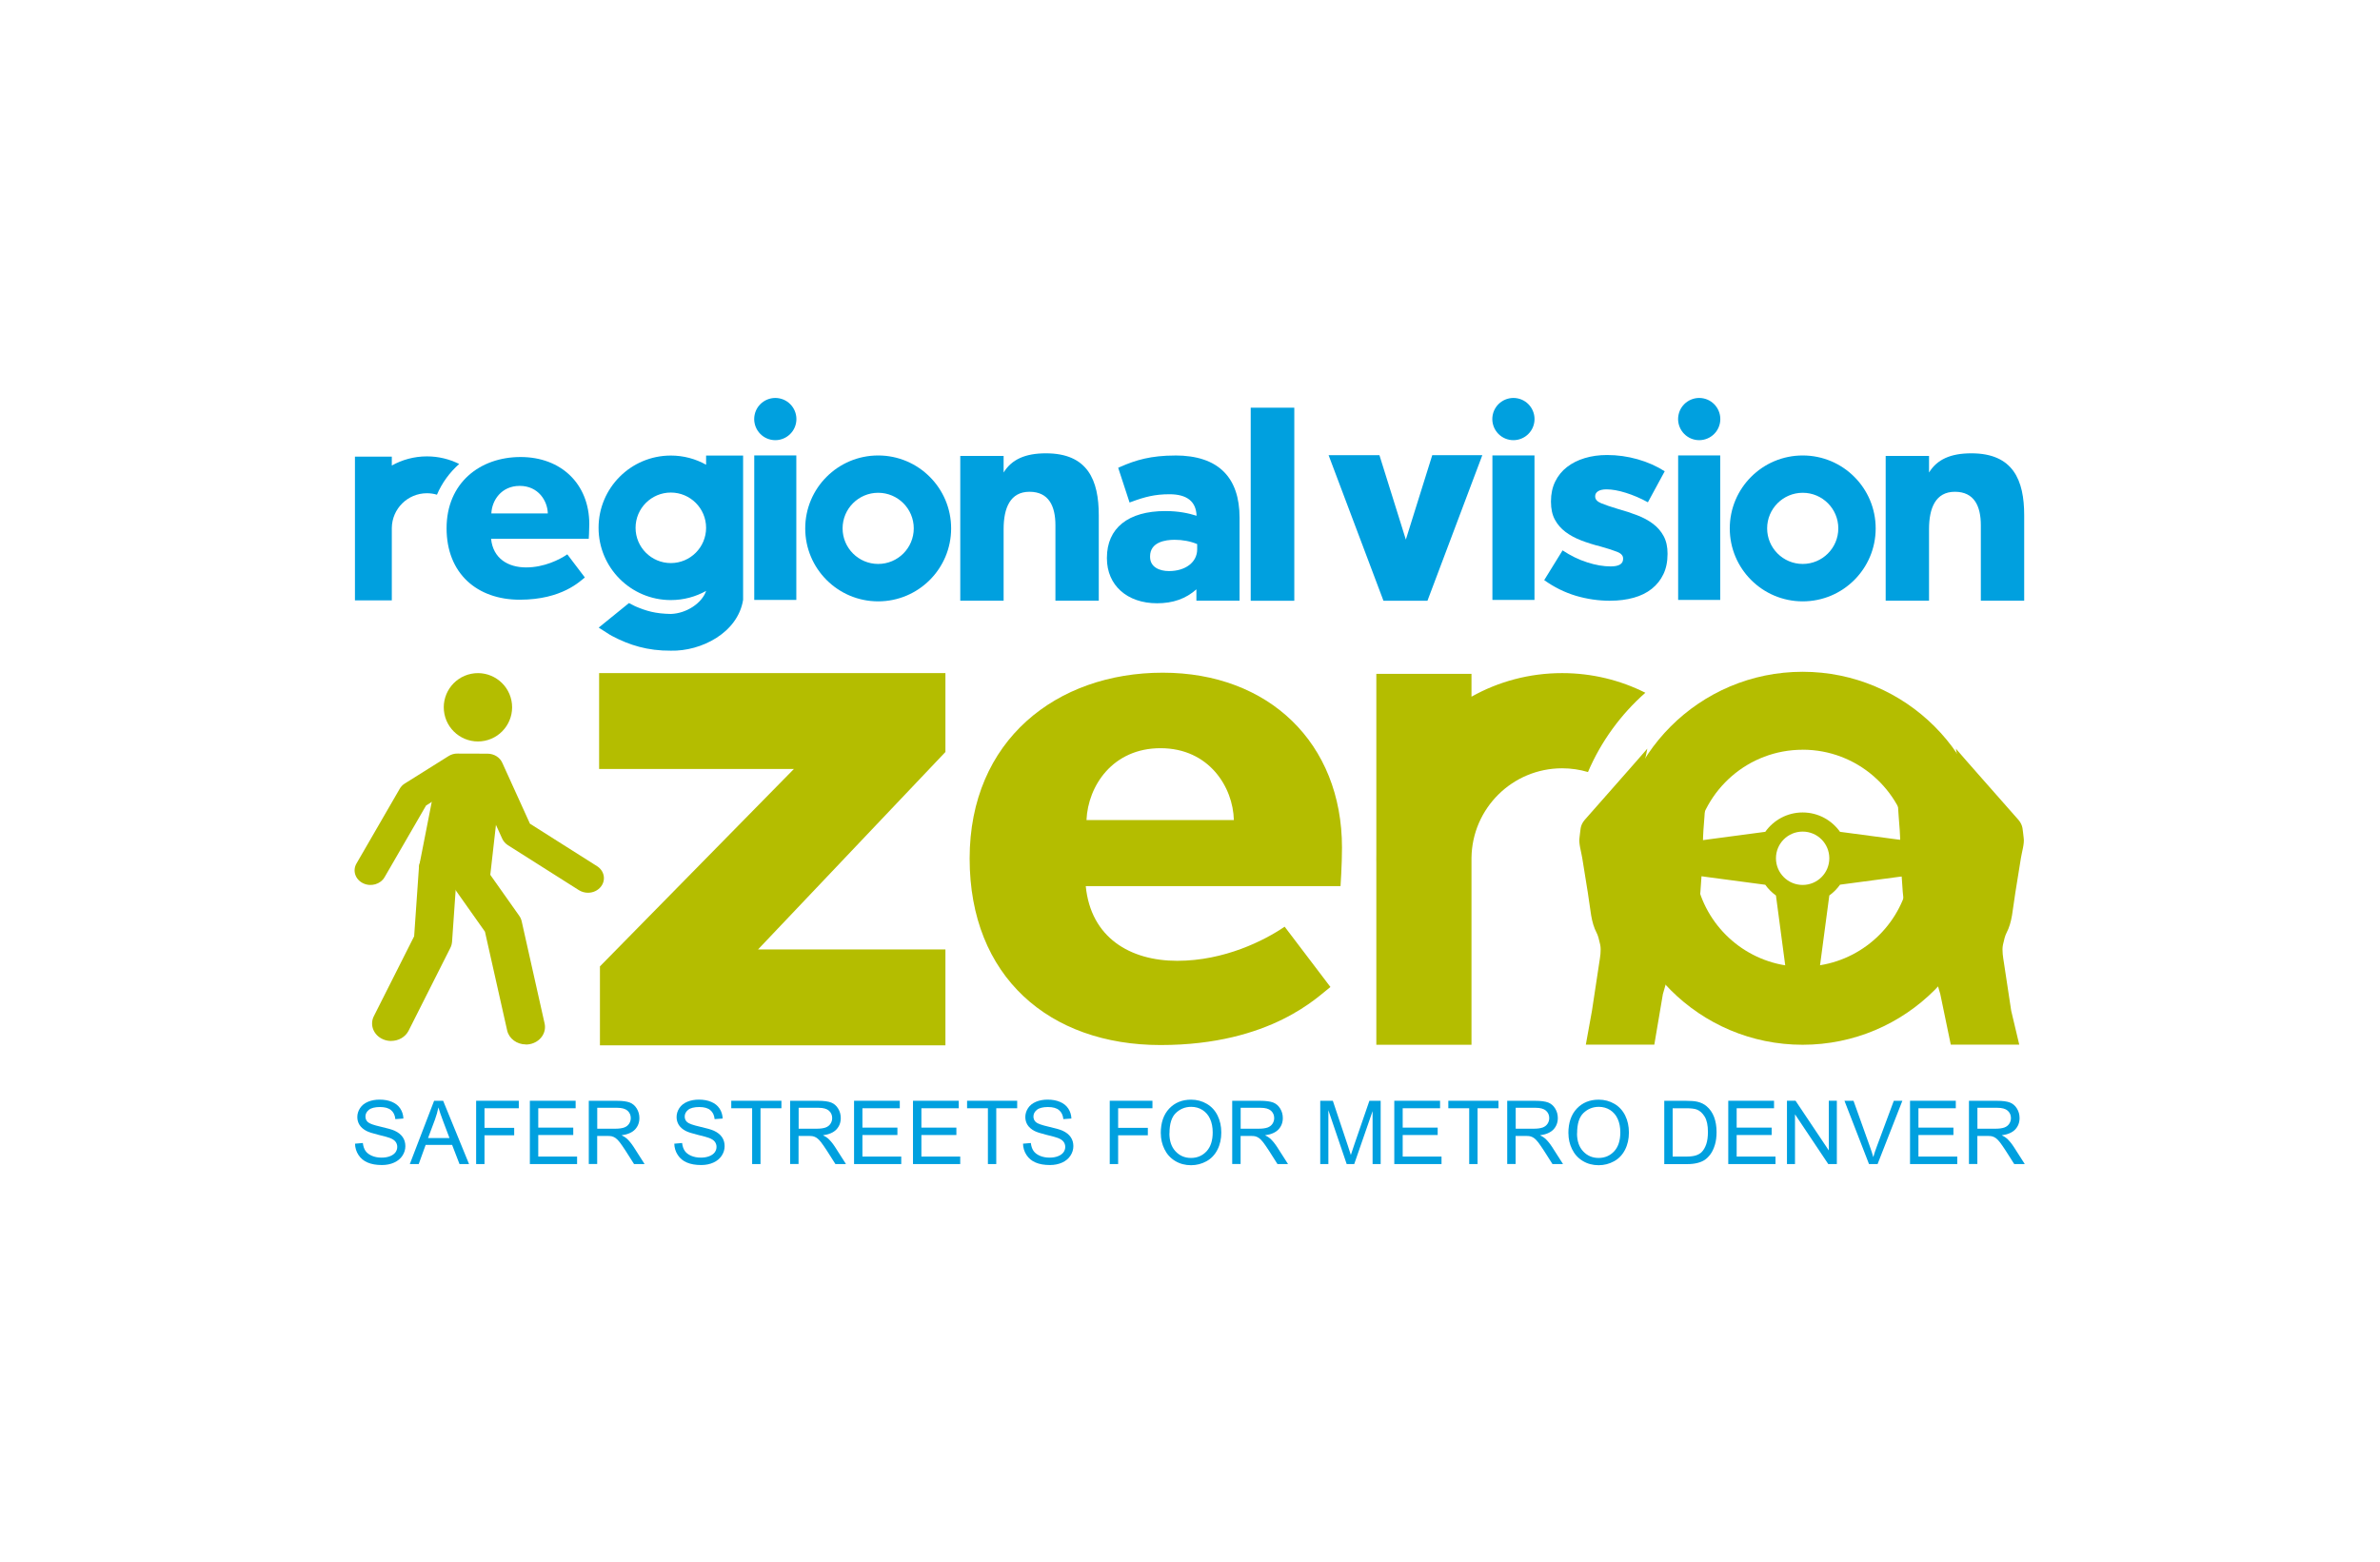 <?xml version="1.0" encoding="UTF-8"?>
<svg id="Layer_1" data-name="Layer 1" xmlns="http://www.w3.org/2000/svg" xmlns:xlink="http://www.w3.org/1999/xlink" viewBox="0 0 521 342">
  <defs>
    <style>
      .cls-1 {
        clip-path: url(#clippath-6);
      }

      .cls-2 {
        clip-path: url(#clippath-7);
      }

      .cls-3 {
        clip-path: url(#clippath-4);
      }

      .cls-4, .cls-5 {
        fill: #b4bd00;
      }

      .cls-6, .cls-5 {
        fill-rule: evenodd;
      }

      .cls-6, .cls-7 {
        fill: #00a0df;
      }

      .cls-8, .cls-9 {
        fill: none;
      }

      .cls-9 {
        stroke: #fff;
        stroke-miterlimit: 10;
        stroke-width: 3.67px;
      }

      .cls-10 {
        clip-path: url(#clippath-1);
      }

      .cls-11 {
        clip-path: url(#clippath-5);
      }

      .cls-12 {
        clip-path: url(#clippath-3);
      }

      .cls-13 {
        opacity: 0;
      }

      .cls-14 {
        clip-path: url(#clippath-2);
      }

      .cls-15 {
        clip-path: url(#clippath);
      }
    </style>
    <clipPath id="clippath">
      <rect class="cls-8" x="77.64" y="87.13" width="367.24" height="167.97"/>
    </clipPath>
    <clipPath id="clippath-1">
      <rect class="cls-8" x="77.64" y="87.13" width="367.24" height="167.97"/>
    </clipPath>
    <clipPath id="clippath-2">
      <rect class="cls-8" x="77.64" y="87.13" width="367.24" height="167.97"/>
    </clipPath>
    <clipPath id="clippath-3">
      <rect class="cls-8" x="343.88" y="147.08" width="100.99" height="83.48"/>
    </clipPath>
    <clipPath id="clippath-4">
      <rect class="cls-8" x="413.5" y="156.59" width="31.37" height="73.97"/>
    </clipPath>
    <clipPath id="clippath-5">
      <rect class="cls-8" x="413.5" y="156.59" width="31.37" height="73.97"/>
    </clipPath>
    <clipPath id="clippath-6">
      <rect class="cls-8" x="343.88" y="156.59" width="31.37" height="73.97"/>
    </clipPath>
    <clipPath id="clippath-7">
      <rect class="cls-8" x="343.88" y="156.59" width="31.37" height="73.97"/>
    </clipPath>
  </defs>
  <g id="Regional_vision_zero_full_color_logo_vector" data-name="Regional vision zero full color logo vector">
    <g class="cls-15">
      <g class="cls-10">
        <polygon class="cls-7" points="290.84 99.66 301.97 99.66 307.75 118.14 313.53 99.66 324.49 99.66 312.48 131.53 302.85 131.53 290.84 99.66"/>
        <g class="cls-14">
          <path class="cls-7" d="M352.52,131.53c-2.6,0-5.13-.37-7.58-1.1-2.45-.74-4.75-1.88-6.9-3.42l4.02-6.51c1.77,1.17,3.57,2.05,5.41,2.63,1.83.59,3.54.88,5.12.88,1.81,0,2.72-.55,2.72-1.64v-.11c0-.6-.42-1.08-1.25-1.42-.83-.34-2.06-.74-3.68-1.19-1.51-.38-2.92-.82-4.24-1.33-1.32-.51-2.47-1.13-3.45-1.87-.98-.74-1.75-1.63-2.32-2.69-.57-1.05-.85-2.36-.85-3.9v-.11c0-1.62.31-3.06.93-4.33.62-1.26,1.48-2.32,2.58-3.17,1.09-.85,2.39-1.5,3.88-1.95,1.49-.45,3.12-.68,4.89-.68,2.26,0,4.49.31,6.68.93,2.19.62,4.17,1.5,5.94,2.63l-3.68,6.79c-1.58-.87-3.19-1.56-4.81-2.07-1.62-.51-3.04-.76-4.24-.76-.83,0-1.45.14-1.87.42-.42.28-.62.63-.62,1.05v.11c0,.6.42,1.08,1.27,1.44.85.36,2.08.78,3.71,1.27,1.51.41,2.92.88,4.24,1.39,1.32.51,2.47,1.13,3.45,1.87.98.74,1.75,1.63,2.32,2.69.57,1.06.85,2.32.85,3.79v.11c0,1.7-.3,3.18-.91,4.44-.6,1.26-1.45,2.33-2.55,3.2-1.09.87-2.41,1.52-3.96,1.95-1.55.43-3.25.65-5.09.65"/>
          <path class="cls-6" d="M77.7,99.98h8.07v1.94c2.28-1.27,4.9-2,7.69-2,2.54,0,4.93.6,7.06,1.66-2.08,1.84-3.76,4.13-4.87,6.73-.69-.21-1.43-.32-2.19-.32-4.22,0-7.64,3.4-7.69,7.6v15.86h-8.07v-15.4c0-.12,0-.25,0-.37s0-.26,0-.38v-15.32Z"/>
          <rect class="cls-7" x="273.79" y="89.26" width="9.54" height="42.27"/>
          <path class="cls-6" d="M146.85,99.74c-8.74,0-15.82,7.08-15.82,15.82s7.08,15.82,15.82,15.82c2.81,0,5.44-.73,7.73-2.01h0c-.92,2.68-4.28,4.93-7.71,5.05-3.41-.05-5.45-.67-7.81-1.68-.45-.19-.88-.49-1.38-.7l-6.62,5.37,2.42,1.55.52.29c3.78,2,7.76,3.25,12.86,3.21,6.62.16,14.64-3.89,15.81-11.12v-31.6h-8.1v2.01c-2.29-1.28-4.92-2.01-7.73-2.01M146.85,107.84c4.26,0,7.72,3.46,7.72,7.72s-3.46,7.72-7.72,7.72-7.72-3.46-7.72-7.72,3.46-7.72,7.72-7.72"/>
          <path class="cls-6" d="M192.24,99.72c-8.82,0-15.97,7.15-15.97,15.97s7.15,15.97,15.97,15.97,15.97-7.15,15.97-15.97-7.15-15.97-15.97-15.97M192.24,107.89c4.3,0,7.79,3.49,7.79,7.79s-3.49,7.79-7.79,7.79-7.79-3.49-7.79-7.79,3.49-7.79,7.79-7.79"/>
          <path class="cls-6" d="M394.63,99.72c-8.82,0-15.97,7.15-15.97,15.97s7.15,15.97,15.97,15.97,15.97-7.15,15.97-15.97-7.15-15.97-15.97-15.97M394.63,107.89c4.3,0,7.79,3.49,7.79,7.79s-3.49,7.79-7.79,7.79-7.79-3.49-7.79-7.79,3.49-7.79,7.79-7.79"/>
          <path class="cls-6" d="M257.25,99.73c-5.28,0-8.62.99-12,2.48l-.47.21,2.49,7.6.55-.2c2.77-1.02,5-1.61,8.18-1.61,3.84,0,5.83,1.59,5.94,4.71-1.72-.54-3.88-1.03-6.84-1.03-8.13,0-12.79,3.73-12.79,10.24v.11c0,5.89,4.41,9.84,10.98,9.84,3.49,0,6.31-1,8.61-3.05v2.49h9.45v-18.17c0-4.4-1.16-7.79-3.45-10.07-2.36-2.37-5.94-3.56-10.64-3.56M255.89,125.03c-2,0-4.13-.82-4.13-3.11v-.11c0-3.15,3.37-3.63,5.38-3.63,1.74,0,3.48.33,4.93.94v1.16c0,2.8-2.54,4.75-6.17,4.75"/>
          <path class="cls-7" d="M128.88,117.96h-21.38c.43,4.32,3.72,6.27,7.67,6.27s7.31-1.7,9.02-2.86l3.84,5.06c-.98.73-4.93,4.87-14.25,4.87s-16.02-5.72-16.02-15.65,7.31-15.59,16.2-15.59,15.04,5.91,15.04,14.68c0,1.46-.12,3.23-.12,3.23M113.77,106.38c-4.02,0-6.09,3.17-6.21,6.03h12.36c-.06-2.74-2.07-6.03-6.15-6.03"/>
          <path class="cls-6" d="M174.32,101.66v-1.95h-9.21v15.4c0,.13,0,.26,0,.39s0,.25,0,.37v15.48h9.21v-29.69Z"/>
          <path class="cls-7" d="M174.25,92.66c-.5,2.5-2.94,4.12-5.44,3.62-2.5-.5-4.12-2.94-3.62-5.44.5-2.5,2.94-4.12,5.44-3.62,2.5.5,4.12,2.94,3.62,5.44"/>
          <path class="cls-6" d="M335.91,101.66v-1.95h-9.21v15.4c0,.13,0,.26,0,.39s0,.25,0,.37v15.48h9.21v-29.69Z"/>
          <path class="cls-7" d="M335.83,92.66c-.5,2.5-2.94,4.12-5.44,3.62-2.5-.5-4.12-2.94-3.62-5.44.5-2.5,2.94-4.12,5.44-3.62,2.5.5,4.12,2.94,3.62,5.44"/>
          <path class="cls-6" d="M376.57,101.66v-1.95h-9.21v15.4c0,.13,0,.26,0,.39s0,.25,0,.37v15.48h9.21v-29.69Z"/>
          <path class="cls-7" d="M376.5,92.66c-.5,2.5-2.94,4.12-5.44,3.62-2.5-.5-4.12-2.94-3.62-5.44.5-2.5,2.94-4.12,5.44-3.62,2.5.5,4.12,2.94,3.62,5.44"/>
          <path class="cls-7" d="M219.71,103.44c1.74-2.83,4.69-4.19,9.25-4.19,9.19,0,11.57,5.91,11.57,13.56v18.7h-9.49v-16.51c0-4.18-1.44-7.33-5.68-7.33s-5.66,3.59-5.66,8.16v15.68h-9.49v-31.68h9.49v3.61Z"/>
          <path class="cls-7" d="M422.29,103.44c1.74-2.83,4.69-4.19,9.25-4.19,9.19,0,11.57,5.91,11.57,13.56v18.7h-9.49v-16.51c0-4.18-1.44-7.33-5.68-7.33s-5.66,3.59-5.66,8.16v15.68h-9.49v-31.68h9.49v3.61Z"/>
          <path class="cls-4" d="M128.71,195.46c1.11,0,2.19-.48,2.87-1.38,1.1-1.45.7-3.44-.88-4.44l-14.69-9.3-6.07-13.36c-.54-1.19-1.8-1.96-3.21-1.97l-6.57-.02c-.71-.03-1.4.19-1.99.56l-9.55,5.99c-.47.29-.85.68-1.11,1.14l-9.48,16.39c-.9,1.56-.25,3.49,1.45,4.31,1.7.83,3.81.23,4.71-1.33l9.08-15.69,7.94-4.99h3.16s5.58,12.28,5.58,12.28c.26.56.69,1.05,1.24,1.4l15.53,9.84c.61.38,1.3.57,1.98.57"/>
          <polygon class="cls-4" points="110.06 167.41 107.11 193.47 91.72 189.81 95.02 172.98 110.06 167.41"/>
          <path class="cls-4" d="M115.11,228.69c.28,0,.56-.03.85-.08,2.26-.43,3.72-2.45,3.26-4.52l-5.01-22.34c-.1-.47-.3-.91-.59-1.31l-8.77-12.41c-1.25-1.78-3.85-2.29-5.79-1.14-1.94,1.15-2.5,3.52-1.24,5.29l8.34,11.8,4.86,21.63c.41,1.81,2.15,3.06,4.1,3.06"/>
          <path class="cls-4" d="M85.63,227.9c1.58,0,3.1-.83,3.81-2.23l9.14-18.13c.22-.43.34-.89.38-1.36l1.1-15.82c.15-2.11-1.6-3.93-3.91-4.06-2.3-.13-4.3,1.47-4.44,3.58l-1.05,15.11-8.82,17.49c-.97,1.92-.05,4.2,2.05,5.08.57.24,1.16.35,1.75.35"/>
          <path class="cls-4" d="M97.29,156.33c.82,4.05,4.76,6.67,8.81,5.86,4.05-.82,6.67-4.76,5.86-8.81-.82-4.05-4.76-6.67-8.81-5.86-4.05.82-6.67,4.76-5.86,8.81"/>
          <path class="cls-5" d="M301.29,147.53h20.83v5c5.87-3.29,12.64-5.16,19.85-5.16,6.55,0,12.73,1.55,18.21,4.3-5.38,4.75-9.7,10.66-12.56,17.36-1.79-.53-3.69-.82-5.65-.82-10.89,0-19.72,8.76-19.85,19.62v40.91h-20.83v-39.73c0-.32-.01-.64-.01-.96s0-.66.01-.99v-39.53Z"/>
          <path class="cls-4" d="M293.45,194.01h-55.77c1.11,11.27,9.69,16.35,20.02,16.35s19.07-4.44,23.52-7.47l10.02,13.2c-2.55,1.9-12.88,12.71-37.19,12.71s-41.79-14.93-41.79-40.84,19.06-40.68,42.27-40.68,39.24,15.41,39.24,38.3c0,3.8-.32,8.42-.32,8.42M254.05,163.81c-10.49,0-15.89,8.27-16.21,15.73h32.26c-.16-7.16-5.4-15.73-16.05-15.73"/>
          <polygon class="cls-4" points="131.33 211.58 173.79 168.36 131.15 168.36 131.15 147.36 206.96 147.36 206.96 164.64 165.94 207.87 206.96 207.87 206.96 228.86 131.33 228.86 131.33 211.58"/>
          <path class="cls-7" d="M77.7,250.4l1.73-.15c.08.69.27,1.26.57,1.71.3.44.76.8,1.39,1.08.63.27,1.34.41,2.13.41.7,0,1.32-.1,1.85-.31.54-.21.93-.49,1.2-.85.26-.36.39-.76.39-1.19s-.13-.82-.38-1.14c-.25-.33-.67-.6-1.25-.82-.37-.15-1.19-.37-2.47-.68-1.27-.31-2.16-.6-2.67-.87-.66-.35-1.15-.78-1.48-1.29-.32-.51-.49-1.09-.49-1.73,0-.7.2-1.35.6-1.96.4-.61.98-1.07,1.74-1.39.76-.32,1.61-.47,2.54-.47,1.03,0,1.93.16,2.72.5.78.33,1.39.82,1.81,1.46.42.64.65,1.37.68,2.18l-1.76.13c-.09-.87-.41-1.54-.96-1.98-.54-.45-1.35-.67-2.41-.67s-1.92.2-2.42.61c-.51.41-.76.9-.76,1.47,0,.5.18.91.54,1.23.35.32,1.27.65,2.76.99,1.49.34,2.51.63,3.07.88.81.37,1.4.84,1.79,1.41.39.57.58,1.23.58,1.97s-.21,1.43-.63,2.08c-.42.65-1.03,1.16-1.82,1.52-.79.36-1.68.54-2.67.54-1.25,0-2.3-.18-3.15-.55-.85-.36-1.51-.91-1.99-1.65-.48-.73-.74-1.56-.76-2.49"/>
          <path class="cls-7" d="M89.71,254.86l5.32-13.85h1.98l5.67,13.85h-2.09l-1.62-4.2h-5.79l-1.52,4.2h-1.95ZM93.7,249.17h4.7l-1.45-3.84c-.44-1.17-.77-2.12-.98-2.87-.18.89-.43,1.77-.75,2.65l-1.52,4.06Z"/>
          <polygon class="cls-7" points="104.23 254.86 104.23 241 113.57 241 113.57 242.64 106.06 242.64 106.06 246.93 112.56 246.93 112.56 248.56 106.06 248.56 106.06 254.86 104.23 254.86"/>
          <polygon class="cls-7" points="115.99 254.86 115.99 241 126.01 241 126.01 242.64 117.83 242.64 117.83 246.88 125.49 246.88 125.49 248.5 117.83 248.5 117.83 253.22 126.33 253.22 126.33 254.86 115.99 254.86"/>
          <path class="cls-7" d="M128.89,254.86v-13.85h6.14c1.24,0,2.17.13,2.82.37.64.25,1.16.69,1.54,1.32.39.63.58,1.33.58,2.09,0,.98-.32,1.81-.95,2.49-.64.67-1.62,1.1-2.95,1.28.48.23.85.46,1.11.69.54.49,1.04,1.11,1.52,1.84l2.41,3.77h-2.31l-1.83-2.88c-.54-.83-.98-1.47-1.32-1.91-.35-.44-.66-.75-.93-.93-.27-.18-.55-.3-.84-.37-.21-.04-.55-.07-1.02-.07h-2.13v6.15h-1.83ZM130.72,247.12h3.94c.84,0,1.49-.09,1.97-.26.47-.17.83-.45,1.08-.83.25-.38.37-.8.37-1.24,0-.66-.24-1.19-.71-1.62-.48-.42-1.23-.63-2.25-.63h-4.38v4.58Z"/>
          <path class="cls-7" d="M147.59,250.4l1.73-.15c.08.69.27,1.26.57,1.71.3.44.76.8,1.39,1.08.63.27,1.34.41,2.13.41.7,0,1.32-.1,1.85-.31.54-.21.93-.49,1.2-.85.26-.36.39-.76.39-1.19s-.13-.82-.38-1.14c-.25-.33-.67-.6-1.25-.82-.37-.15-1.19-.37-2.47-.68-1.27-.31-2.16-.6-2.67-.87-.66-.35-1.15-.78-1.48-1.29-.32-.51-.49-1.09-.49-1.73,0-.7.2-1.35.6-1.96.4-.61.98-1.07,1.74-1.39.76-.32,1.61-.47,2.54-.47,1.03,0,1.93.16,2.72.5.78.33,1.39.82,1.81,1.46.42.64.65,1.37.68,2.18l-1.76.13c-.09-.87-.41-1.54-.96-1.98-.54-.45-1.35-.67-2.41-.67s-1.92.2-2.42.61c-.51.41-.76.9-.76,1.47,0,.5.18.91.54,1.23.35.32,1.27.65,2.76.99,1.49.34,2.51.63,3.07.88.81.37,1.4.84,1.79,1.41.39.57.58,1.23.58,1.97s-.21,1.43-.63,2.08c-.42.65-1.03,1.16-1.82,1.52-.79.36-1.68.54-2.67.54-1.25,0-2.3-.18-3.15-.55-.85-.36-1.51-.91-1.99-1.65-.48-.73-.74-1.56-.76-2.49"/>
          <polygon class="cls-7" points="164.65 254.86 164.65 242.64 160.08 242.64 160.08 241 171.06 241 171.06 242.64 166.48 242.64 166.48 254.86 164.65 254.86"/>
          <path class="cls-7" d="M172.97,254.86v-13.85h6.14c1.24,0,2.17.13,2.82.37.64.25,1.16.69,1.54,1.32.39.63.58,1.33.58,2.09,0,.98-.32,1.81-.95,2.49-.64.67-1.62,1.1-2.95,1.28.48.23.85.46,1.11.69.54.49,1.04,1.11,1.52,1.84l2.41,3.77h-2.31l-1.83-2.88c-.54-.83-.98-1.47-1.32-1.91-.35-.44-.66-.75-.93-.93s-.55-.3-.84-.37c-.21-.04-.55-.07-1.02-.07h-2.13v6.15h-1.83ZM174.81,247.12h3.94c.84,0,1.49-.09,1.97-.26.47-.17.83-.45,1.08-.83.25-.38.37-.8.37-1.24,0-.66-.24-1.19-.71-1.62-.48-.42-1.23-.63-2.25-.63h-4.38v4.58Z"/>
          <polygon class="cls-7" points="186.96 254.86 186.96 241 196.97 241 196.97 242.64 188.79 242.64 188.79 246.88 196.45 246.88 196.45 248.5 188.79 248.5 188.79 253.22 197.29 253.22 197.29 254.86 186.96 254.86"/>
          <polygon class="cls-7" points="199.86 254.86 199.86 241 209.88 241 209.88 242.64 201.7 242.64 201.7 246.88 209.36 246.88 209.36 248.5 201.7 248.5 201.7 253.22 210.2 253.22 210.2 254.86 199.86 254.86"/>
          <polygon class="cls-7" points="216.26 254.86 216.26 242.64 211.7 242.64 211.7 241 222.67 241 222.67 242.64 218.09 242.64 218.09 254.86 216.26 254.86"/>
          <path class="cls-7" d="M223.93,250.4l1.73-.15c.08.69.27,1.26.57,1.71.3.44.76.8,1.39,1.08.63.27,1.34.41,2.13.41.7,0,1.32-.1,1.85-.31.54-.21.93-.49,1.2-.85.26-.36.39-.76.39-1.19s-.13-.82-.38-1.14c-.25-.33-.67-.6-1.25-.82-.37-.15-1.19-.37-2.47-.68-1.27-.31-2.16-.6-2.67-.87-.66-.35-1.15-.78-1.48-1.29-.32-.51-.49-1.09-.49-1.73,0-.7.2-1.35.6-1.96.4-.61.98-1.07,1.74-1.39.76-.32,1.61-.47,2.54-.47,1.03,0,1.93.16,2.72.5.78.33,1.39.82,1.81,1.46.42.64.65,1.37.68,2.18l-1.76.13c-.09-.87-.41-1.54-.96-1.98-.54-.45-1.35-.67-2.41-.67s-1.92.2-2.42.61c-.51.41-.76.9-.76,1.47,0,.5.18.91.54,1.23.35.32,1.27.65,2.76.99,1.49.34,2.51.63,3.07.88.81.37,1.4.84,1.79,1.41.39.57.58,1.23.58,1.97s-.21,1.43-.63,2.08c-.42.65-1.03,1.16-1.82,1.52-.79.36-1.68.54-2.67.54-1.25,0-2.3-.18-3.15-.55-.85-.36-1.51-.91-1.99-1.65-.48-.73-.74-1.56-.76-2.49"/>
          <polygon class="cls-7" points="242.93 254.86 242.93 241 252.28 241 252.28 242.64 244.77 242.64 244.77 246.93 251.27 246.93 251.27 248.56 244.77 248.56 244.77 254.86 242.93 254.86"/>
          <path class="cls-7" d="M254.1,248.11c0-2.3.62-4.1,1.85-5.4,1.24-1.3,2.83-1.95,4.78-1.95,1.28,0,2.43.31,3.46.92,1.03.61,1.81,1.46,2.35,2.56.54,1.09.81,2.33.81,3.72s-.28,2.66-.85,3.77c-.57,1.11-1.37,1.95-2.41,2.52-1.04.57-2.16.86-3.36.86-1.3,0-2.47-.31-3.5-.94-1.03-.63-1.8-1.49-2.33-2.58-.53-1.09-.79-2.24-.79-3.46M255.99,248.14c0,1.67.45,2.98,1.35,3.94.9.96,2.02,1.44,3.38,1.44s2.51-.49,3.41-1.46c.89-.97,1.34-2.35,1.34-4.13,0-1.13-.19-2.11-.57-2.95-.38-.84-.94-1.49-1.67-1.96-.73-.46-1.56-.69-2.47-.69-1.3,0-2.41.45-3.35,1.34-.94.89-1.4,2.38-1.4,4.47"/>
          <path class="cls-7" d="M269.74,254.86v-13.85h6.14c1.24,0,2.17.13,2.82.37.64.25,1.16.69,1.54,1.32.39.63.58,1.33.58,2.09,0,.98-.32,1.81-.95,2.49-.64.67-1.62,1.1-2.95,1.28.48.23.85.46,1.11.69.54.49,1.04,1.11,1.52,1.84l2.41,3.77h-2.31l-1.83-2.88c-.54-.83-.98-1.47-1.32-1.91-.35-.44-.66-.75-.93-.93s-.55-.3-.84-.37c-.21-.04-.55-.07-1.02-.07h-2.13v6.15h-1.83ZM271.57,247.12h3.94c.84,0,1.49-.09,1.97-.26.47-.17.83-.45,1.08-.83.25-.38.37-.8.37-1.24,0-.66-.24-1.19-.71-1.62-.48-.42-1.23-.63-2.25-.63h-4.38v4.58Z"/>
          <path class="cls-7" d="M289.01,254.86v-13.85h2.76l3.28,9.81c.3.91.52,1.6.66,2.05.16-.5.4-1.24.74-2.22l3.32-9.64h2.47v13.85h-1.77v-11.59l-4.02,11.59h-1.65l-4.01-11.79v11.79h-1.77Z"/>
          <polygon class="cls-7" points="305.22 254.86 305.22 241 315.24 241 315.24 242.64 307.06 242.64 307.06 246.88 314.72 246.88 314.72 248.5 307.06 248.5 307.06 253.22 315.56 253.22 315.56 254.86 305.22 254.86"/>
          <polygon class="cls-7" points="321.62 254.86 321.62 242.64 317.05 242.64 317.05 241 328.03 241 328.03 242.64 323.45 242.64 323.45 254.86 321.62 254.86"/>
          <path class="cls-7" d="M329.94,254.86v-13.85h6.14c1.24,0,2.17.13,2.82.37.64.25,1.16.69,1.54,1.32.39.63.58,1.33.58,2.09,0,.98-.32,1.81-.95,2.49-.64.67-1.62,1.1-2.95,1.28.48.23.85.46,1.11.69.54.49,1.04,1.11,1.52,1.84l2.41,3.77h-2.31l-1.83-2.88c-.54-.83-.98-1.47-1.32-1.91-.35-.44-.66-.75-.93-.93s-.55-.3-.84-.37c-.21-.04-.55-.07-1.02-.07h-2.13v6.15h-1.83ZM331.78,247.12h3.94c.84,0,1.49-.09,1.97-.26.47-.17.83-.45,1.08-.83.25-.38.37-.8.37-1.24,0-.66-.24-1.19-.71-1.62-.48-.42-1.23-.63-2.25-.63h-4.38v4.58Z"/>
          <path class="cls-7" d="M343.33,248.11c0-2.3.62-4.1,1.85-5.4,1.24-1.3,2.83-1.95,4.78-1.95,1.28,0,2.43.31,3.46.92,1.03.61,1.81,1.46,2.35,2.56.54,1.09.81,2.33.81,3.72s-.28,2.66-.85,3.77c-.57,1.11-1.37,1.95-2.41,2.52-1.04.57-2.16.86-3.36.86-1.3,0-2.47-.31-3.5-.94-1.03-.63-1.8-1.49-2.33-2.58-.53-1.09-.79-2.24-.79-3.46M345.22,248.14c0,1.67.45,2.98,1.35,3.94.9.96,2.02,1.44,3.38,1.44s2.51-.49,3.41-1.46c.89-.97,1.34-2.35,1.34-4.13,0-1.13-.19-2.11-.57-2.95-.38-.84-.94-1.49-1.67-1.96-.73-.46-1.56-.69-2.47-.69-1.3,0-2.41.45-3.35,1.34-.94.89-1.4,2.38-1.4,4.47"/>
          <path class="cls-7" d="M364.32,254.86v-13.85h4.77c1.08,0,1.9.07,2.47.2.79.18,1.47.51,2.03.99.73.62,1.28,1.41,1.64,2.37.36.96.54,2.06.54,3.29,0,1.05-.12,1.98-.37,2.8-.25.81-.56,1.49-.95,2.02-.39.53-.81.95-1.26,1.26-.46.3-1.01.54-1.65.69-.65.16-1.39.24-2.22.24h-5ZM366.15,253.22h2.96c.91,0,1.63-.09,2.15-.26.52-.17.93-.41,1.24-.72.43-.43.77-1.02,1.02-1.75.24-.73.36-1.62.36-2.67,0-1.45-.24-2.56-.71-3.34-.48-.78-1.05-1.3-1.73-1.56-.49-.19-1.28-.28-2.37-.28h-2.91v10.58Z"/>
          <polygon class="cls-7" points="378.33 254.86 378.33 241 388.35 241 388.35 242.64 380.17 242.64 380.17 246.88 387.83 246.88 387.83 248.5 380.17 248.5 380.17 253.22 388.67 253.22 388.67 254.86 378.33 254.86"/>
          <polygon class="cls-7" points="391.18 254.86 391.18 241 393.06 241 400.34 251.88 400.34 241 402.1 241 402.1 254.86 400.22 254.86 392.94 243.97 392.94 254.86 391.18 254.86"/>
          <path class="cls-7" d="M409.14,254.86l-5.37-13.85h1.98l3.6,10.06c.29.81.53,1.56.73,2.27.21-.76.46-1.51.75-2.27l3.74-10.06h1.87l-5.42,13.85h-1.88Z"/>
          <polygon class="cls-7" points="418.12 254.86 418.12 241 428.14 241 428.14 242.64 419.96 242.64 419.96 246.88 427.62 246.88 427.62 248.5 419.96 248.5 419.96 253.22 428.46 253.22 428.46 254.86 418.12 254.86"/>
          <path class="cls-7" d="M431.02,254.86v-13.85h6.14c1.24,0,2.17.13,2.82.37.64.25,1.16.69,1.54,1.32.39.63.58,1.33.58,2.09,0,.98-.32,1.81-.95,2.49-.64.67-1.62,1.1-2.95,1.28.48.23.85.46,1.11.69.54.49,1.04,1.11,1.52,1.84l2.41,3.77h-2.31l-1.83-2.88c-.54-.83-.98-1.47-1.32-1.91-.35-.44-.66-.75-.93-.93s-.55-.3-.84-.37c-.21-.04-.55-.07-1.02-.07h-2.13v6.15h-1.83ZM432.85,247.12h3.94c.84,0,1.49-.09,1.97-.26.47-.17.83-.45,1.08-.83.25-.38.37-.8.37-1.24,0-.66-.24-1.19-.71-1.62-.48-.42-1.23-.63-2.25-.63h-4.38v4.58Z"/>
          <g class="cls-12">
            <path class="cls-5" d="M394.61,147.08c-22.55,0-40.83,18.28-40.83,40.83s18.28,40.83,40.83,40.83,40.83-18.28,40.83-40.83-18.28-40.83-40.83-40.83M394.61,164.14c11.84,0,21.63,8.67,23.44,20.01l-15.26-2.03c-1.82-2.56-4.8-4.24-8.18-4.24s-6.36,1.68-8.18,4.24l-15.26,2.03c1.81-11.33,11.6-20,23.44-20M394.61,193.75c-3.22,0-5.84-2.61-5.84-5.84s2.61-5.84,5.84-5.84,5.84,2.61,5.84,5.84-2.61,5.84-5.84,5.84M371.17,191.68l15.26,2.03c.65.91,1.44,1.7,2.34,2.35h0l2.03,15.29c-10.08-1.63-18.02-9.58-19.63-19.67M398.42,211.34l2.03-15.29h0c.91-.65,1.7-1.45,2.35-2.36l15.26-2.03c-1.61,10.09-9.55,18.05-19.64,19.67"/>
            <g class="cls-3">
              <path class="cls-4" d="M424.74,217.64s-2.89-10.27-3.37-10.97l-.17-.16c-.92-1.15-1.99-1.81-2.61-3.12-1.86-3.95-2.01-7.01-2.26-10.95-.26-4.03-.29-2.84-.34-7.31-.05-5.1-.65-7.15-.66-13.37,0-1.85.21-4.11,1.9-5.1l2.41-.65c1.96.01,3.58,1.21,4.14,2.89.35,1.03.29,2.24.3,3.39,0,.82.09,5.13.1,6.21.04,2.55-.69,5.68,1.45,6.28.86.24,1.89-.06,2.71-.43,2.17-.99,3.3-2.53,3.34-5.07.04-2.56-1.06-5.36-1.66-7.7-.61-2.34-1.22-4.3-1.61-6.36-.08-.41-.17-.9-.26-1.31.43.56,13.52,15.38,13.7,15.59,1.09,1.29.89,2.2,1.15,3.96.19,1.25-.4,3.07-.61,4.42-.35,2.24-.73,4.61-1.22,7.58-.64,3.93-.64,6.31-1.96,8.86-.25.48-.49,1.3-.74,2.49-.27,1.28.03,2.84.21,4.02l1.59,10.48,1.76,7.41h-14.99l-2.3-11.09Z"/>
              <g class="cls-13">
                <g class="cls-11">
                  <path class="cls-9" d="M424.74,217.64s-2.89-10.27-3.37-10.97l-.17-.16c-.92-1.15-1.99-1.81-2.61-3.12-1.86-3.95-2.01-7.01-2.26-10.95-.26-4.03-.29-2.84-.34-7.31-.05-5.1-.65-7.15-.66-13.37,0-1.85.21-4.11,1.9-5.1l2.41-.65c1.96.01,3.58,1.21,4.14,2.89.35,1.03.29,2.24.3,3.39,0,.82.09,5.13.1,6.21.04,2.55-.69,5.68,1.45,6.28.86.24,1.89-.06,2.71-.43,2.17-.99,3.3-2.53,3.34-5.07.04-2.56-1.06-5.36-1.66-7.7-.61-2.34-1.22-4.3-1.61-6.36-.08-.41-.17-.9-.26-1.31.43.56,13.52,15.38,13.7,15.59,1.09,1.29.89,2.2,1.15,3.96.19,1.25-.4,3.07-.61,4.42-.35,2.24-.73,4.61-1.22,7.58-.64,3.93-.64,6.31-1.96,8.86-.25.48-.49,1.3-.74,2.49-.27,1.28.03,2.84.21,4.02l1.59,10.48,1.76,7.41h-14.99l-2.3-11.09Z"/>
                </g>
              </g>
            </g>
            <g class="cls-1">
              <path class="cls-4" d="M364.02,217.64s2.89-10.27,3.37-10.97l.17-.16c.92-1.15,1.99-1.81,2.61-3.12,1.86-3.95,2.01-7.01,2.26-10.95.26-4.03.29-2.84.34-7.31.05-5.1.65-7.15.66-13.37,0-1.85-.21-4.11-1.9-5.1l-2.41-.65c-1.96.01-3.58,1.21-4.14,2.89-.35,1.03-.29,2.24-.3,3.39,0,.82-.09,5.13-.1,6.21-.04,2.55.69,5.68-1.45,6.28-.86.24-1.89-.06-2.71-.43-2.17-.99-3.3-2.53-3.34-5.07-.04-2.56,1.06-5.36,1.66-7.7.61-2.34,1.22-4.3,1.61-6.36.08-.41.17-.9.26-1.31-.43.56-13.52,15.38-13.7,15.59-1.09,1.29-.89,2.2-1.15,3.96-.19,1.25.4,3.07.61,4.42.35,2.24.73,4.61,1.22,7.58.64,3.93.64,6.31,1.96,8.86.25.48.49,1.3.74,2.49.27,1.28-.03,2.84-.21,4.02l-1.59,10.48-1.34,7.41h14.99l1.88-11.09Z"/>
              <g class="cls-13">
                <g class="cls-2">
                  <path class="cls-9" d="M364.02,217.64s2.89-10.27,3.37-10.97l.17-.16c.92-1.15,1.99-1.81,2.61-3.12,1.86-3.95,2.01-7.01,2.26-10.95.26-4.03.29-2.84.34-7.31.05-5.1.65-7.15.66-13.37,0-1.85-.21-4.11-1.9-5.1l-2.41-.65c-1.96.01-3.58,1.21-4.14,2.89-.35,1.03-.29,2.24-.3,3.39,0,.82-.09,5.13-.1,6.21-.04,2.55.69,5.68-1.45,6.28-.86.24-1.89-.06-2.71-.43-2.17-.99-3.3-2.53-3.34-5.07-.04-2.56,1.06-5.36,1.66-7.7.61-2.34,1.22-4.3,1.61-6.36.08-.41.17-.9.26-1.31-.43.56-13.52,15.38-13.7,15.59-1.09,1.29-.89,2.2-1.15,3.96-.19,1.25.4,3.07.61,4.42.35,2.24.73,4.61,1.22,7.58.64,3.93.64,6.31,1.96,8.86.25.48.49,1.3.74,2.49.27,1.28-.03,2.84-.21,4.02l-1.59,10.48-1.34,7.41h14.99l1.88-11.09Z"/>
                </g>
              </g>
            </g>
          </g>
        </g>
      </g>
    </g>
  </g>
</svg>